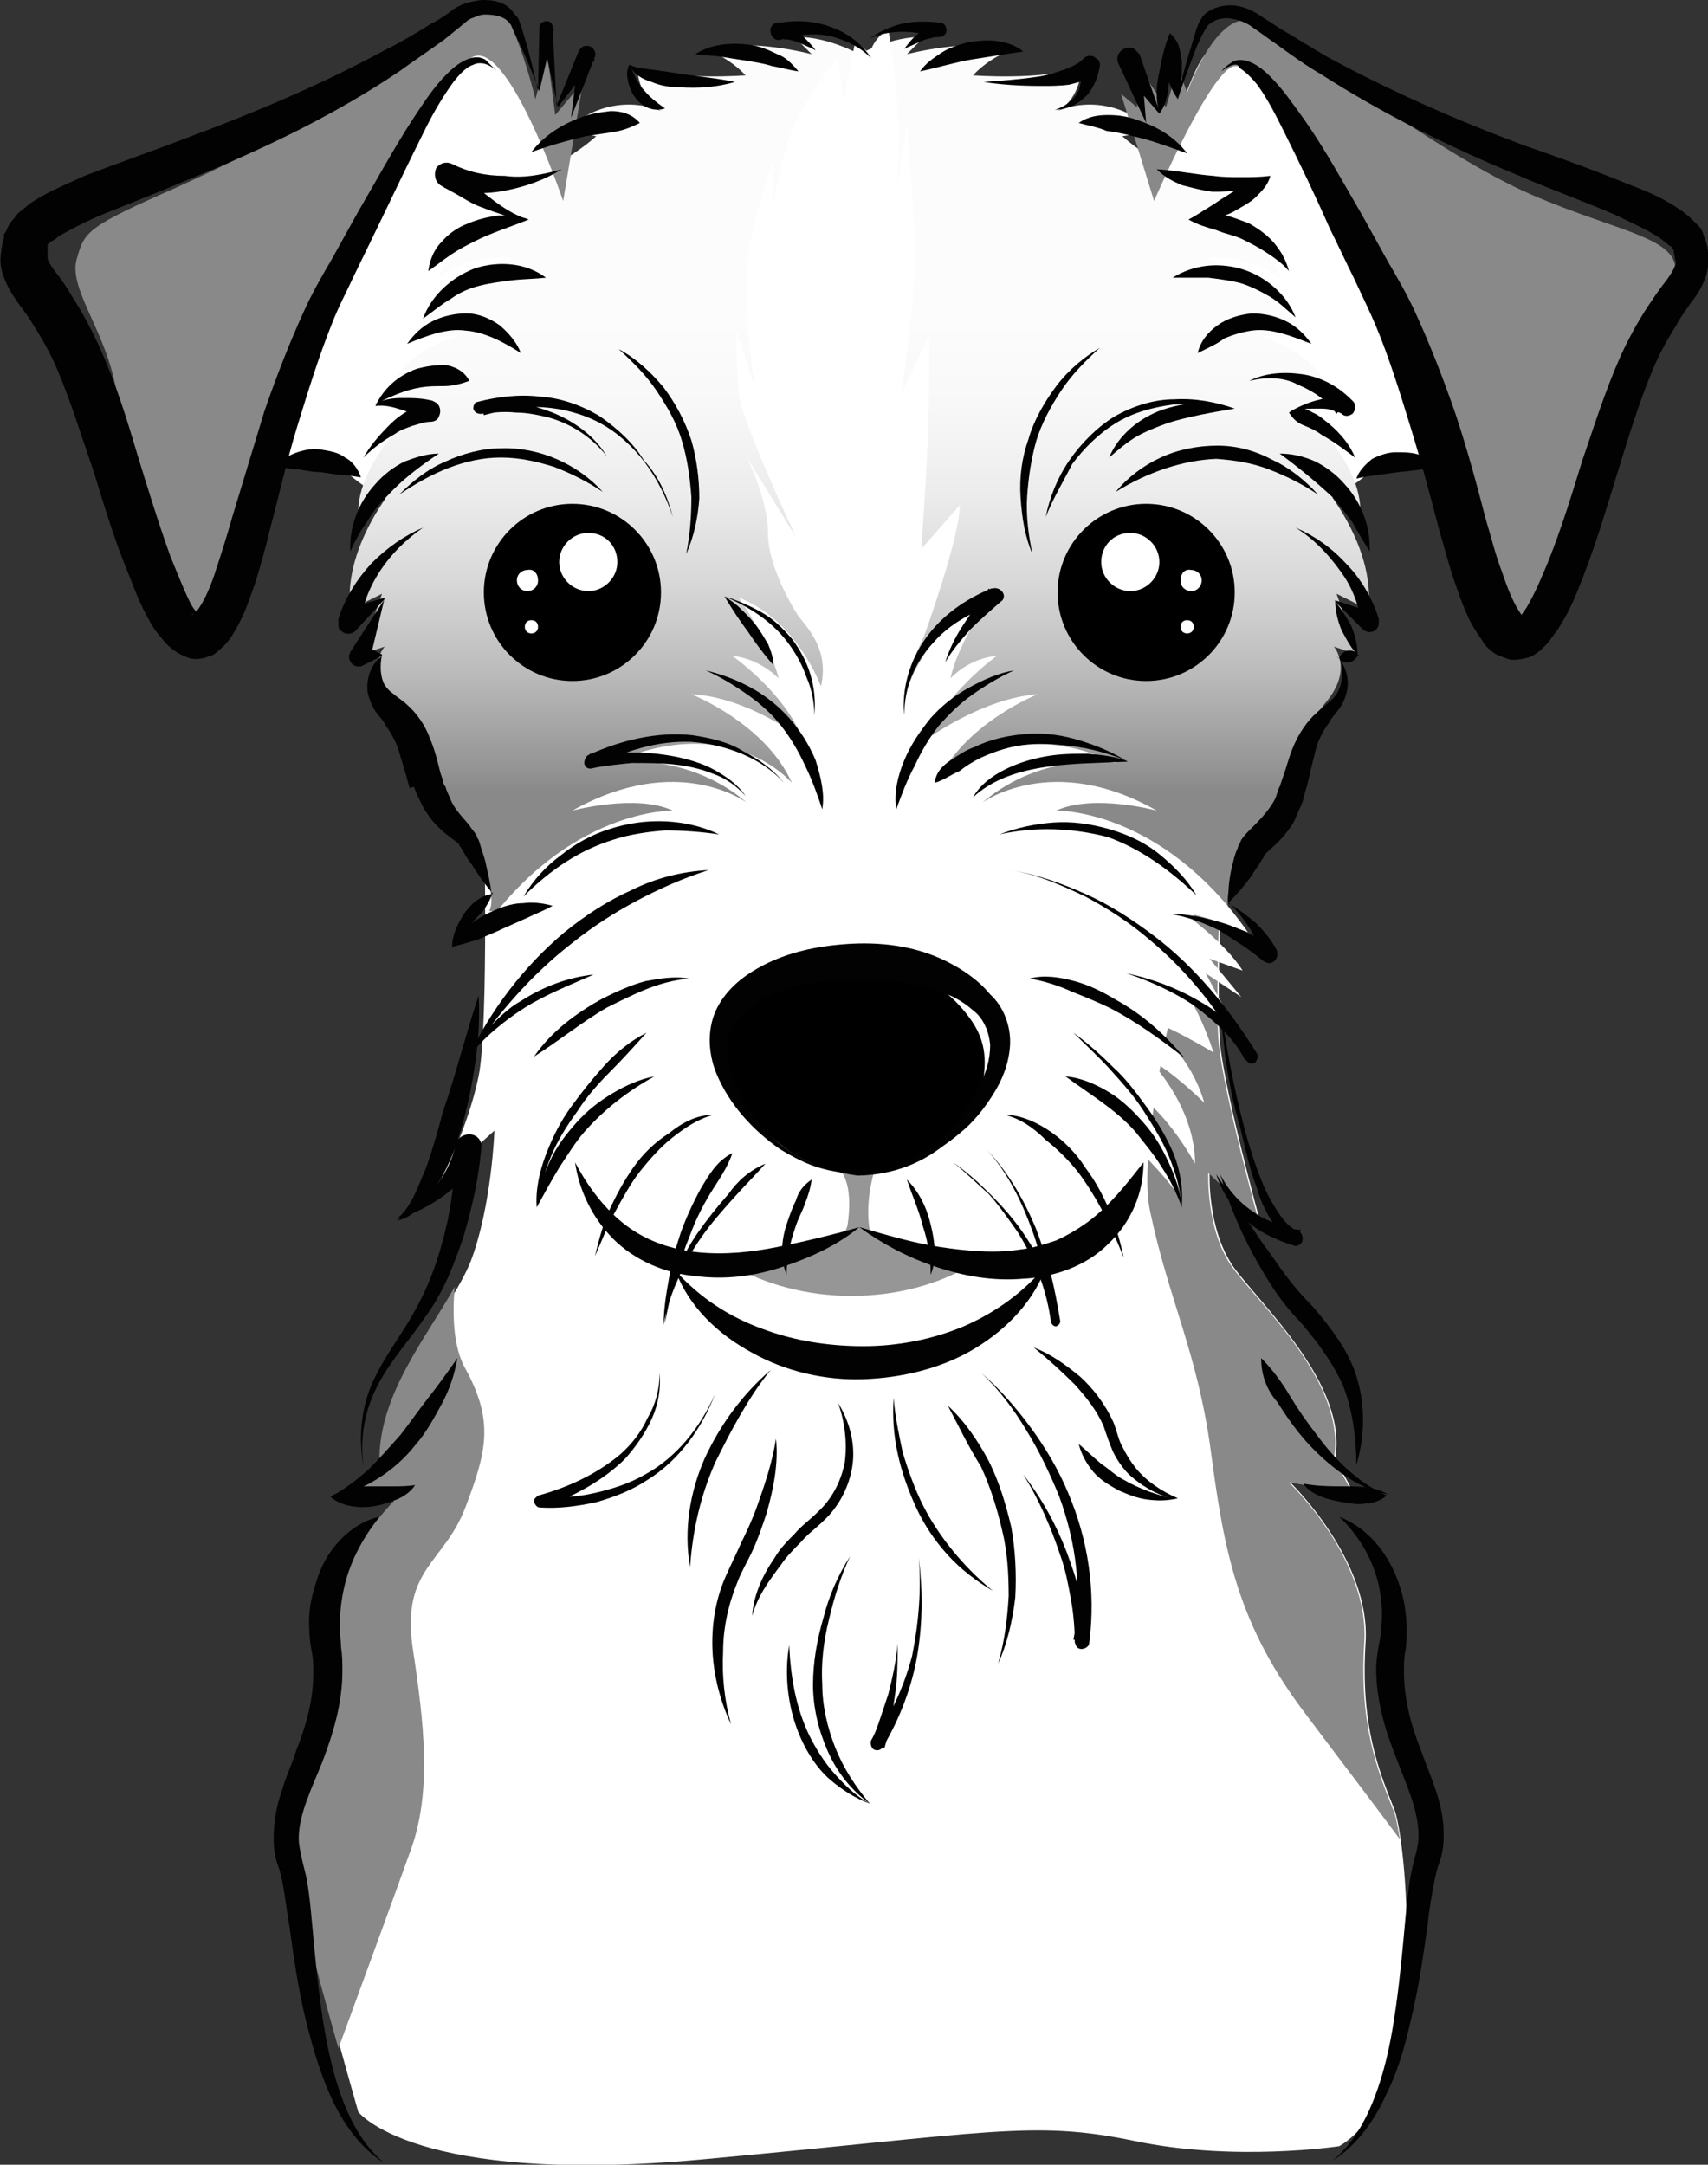 <?xml version="1.0" encoding="utf-8"?>
<!-- Generator: Adobe Illustrator 24.0.2, SVG Export Plug-In . SVG Version: 6.00 Build 0)  -->
<svg version="1.1" id="Layer_1" xmlns="http://www.w3.org/2000/svg" xmlns:xlink="http://www.w3.org/1999/xlink" x="0px" y="0px"
	 viewBox="0 0 129.2 163.7" style="enable-background:new 0 0 129.2 163.7;" xml:space="preserve">
<rect x="0" y="0" width="129.2" height="163.7" fill="#333333" stroke="none"/>
<style type="text/css">
	.st0{fill:url(#SVGID_1_);}
	.st1{fill:#898989;}
	.st2{fill:#FFFFFF;}
	.st3{fill:url(#SVGID_2_);}
	.st4{fill:url(#SVGID_3_);}
	.st5{fill:#969696;}
	.st6{fill:#020202;}
</style>
<g>
	<g>
		
			<radialGradient id="SVGID_1_" cx="64.538" cy="526.87" r="32.874" gradientTransform="matrix(1 0 0 1 0 -417.876)" gradientUnits="userSpaceOnUse">
			<stop  offset="0" style="stop-color:#FFFFFF"/>
			<stop  offset="1" style="stop-color:#FFFFFF"/>
		</radialGradient>
		<path class="st0" d="M101.3,162.3c0,0-7.9,1.2-15.5-0.4c-7.7-1.6-10.9-0.6-32.7,1.4s-26-3.6-26-3.6s-3-10.5-3.6-13.5
			s-2.2-8.9-0.6-11.7s2.4-6.9,2.2-11.3c-0.2-4.4,5-9.7,5-9.7l-3.8-0.4l2.6-2.4c-0.2-6.1,5-11.1,6.7-15.3c1.6-4.2,1.8-9.9,1.8-9.9
			l-4,3.6c0,0,2-3.8,2.8-7.7c0.8-3.8,0.4-20.8,0.4-20.8h56.1c0,0-0.8,14.5-0.4,18.4c0.4,3.8,3,13.3,3,13.3l-3.8-3.6
			c0,0-0.2,4.2,1.8,7.1c2,2.8,8.7,8.9,7.7,14.5l1.4,2.6l-4.8-0.8c0,0,6.1,5.9,5.7,12.1c-0.4,6.3,1,9.7,2.2,12.7
			C106.5,139.8,108.1,158.4,101.3,162.3z"/>
		<g>
			<path class="st1" d="M87,91.6c1.4,6.7,3.6,10.7,4.6,18.2s2,13.1,7.3,20c2.1,2.8,4.7,6.2,7,9.3c-0.2-1-0.3-1.8-0.5-2.2
				c-1.2-3-2.6-6.5-2.2-12.7c0.4-6.3-5.7-12.1-5.7-12.1l4.8,0.8l-1.4-2.6c1-5.7-5.7-11.7-7.7-14.5s-1.8-7.1-1.8-7.1l3.8,3.6
				c0,0-2.6-9.5-3-13.3s0.4-18.4,0.4-18.4S85.5,84.9,87,91.6z"/>
			<path class="st1" d="M31.2,124.5c-0.8-5.9,2.4-6.3,4-10.5s2.2-6.5,0-10.5c-0.9-1.6-1-4-0.8-6.2c-2.1,3.8-5.8,8.2-5.7,13.3
				l-2.6,2.4l3.8,0.4c0,0-5.2,5.2-5,9.7c0.2,4.4-0.6,8.5-2.2,11.3s0,8.7,0.6,11.7c0.3,1.7,1.4,5.6,2.3,8.8c1.8-4.9,4.4-12,5.4-14.8
				C32.7,135.6,32.1,130.4,31.2,124.5z"/>
		</g>
	</g>
	<g>
		<path class="st2" d="M50.5,95c0,0,4.3,7.3,14.5,7.3s14.1-6.6,14.1-6.6s-9.3,0-14.1-3C65,92.8,58.3,96.2,50.5,95z"/>
		
			<radialGradient id="SVGID_2_" cx="65.765" cy="512.456" r="27.347" gradientTransform="matrix(1 0 0 1 0 -417.876)" gradientUnits="userSpaceOnUse">
			<stop  offset="0" style="stop-color:#FFFFFF"/>
			<stop  offset="1" style="stop-color:#FFFFFF"/>
		</radialGradient>
		<path class="st3" d="M87,79.1c0.1-1.3-1.2-4.6-1.2-4.6H65H44.2c0,0-1.3,3.3-1.2,4.6c0,0-1.2,13.4,6.4,15.6S65,92.8,65,92.8
			s8,4.1,15.6,1.9C88.3,92.5,87,79.1,87,79.1z"/>
		<g>
			<path class="st2" d="M42.5,15.1c0,0-2.4-9-3.9-10.9S33.7,1.3,32.9,3c-0.6,1.7-10.2,19-10.5,20.9c-0.3,2-4,11-3,10.8
				s5.7,0,7.4,1.5c1.7,1.4,4.7,2.6,4.7,2.6L42.5,15.1z"/>
			<path class="st2" d="M35.2,20c0,0-1.9-12.3-2.7-13.4s-4.1,3.7-4.7,5.2c-0.5,1.6-4.6,10-5.5,12.1c-0.8,2.1-4.4,8.9-2.3,8.4
				c2.2-0.5,1.2-7.2,9.6,1.3C31,34.9,35.2,20,35.2,20z"/>
		</g>
		<g>
			<path class="st2" d="M87.2,15.1c0,0,2.4-9,3.9-10.9S96,1.3,96.8,3c0.7,1.7,10.3,18.9,10.6,20.9s4,11,3,10.8s-5.7,0-7.4,1.5
				c-1.7,1.4-4.7,2.6-4.7,2.6L87.2,15.1z"/>
			<path class="st2" d="M94.5,20c0,0,1.9-12.3,2.7-13.4s4.1,3.7,4.7,5.2c0.5,1.6,4.6,10,5.5,12.1c0.8,2.1,4.4,8.9,2.3,8.4
				c-2.2-0.5-1.2-7.2-9.6,1.3C98.7,34.9,94.5,20,94.5,20z"/>
		</g>
		
			<linearGradient id="SVGID_3_" gradientUnits="userSpaceOnUse" x1="65" y1="477.767" x2="65" y2="442.058" gradientTransform="matrix(1 0 0 1 0 -417.876)">
			<stop  offset="0" style="stop-color:#898989"/>
			<stop  offset="5.502880e-02" style="stop-color:#959595"/>
			<stop  offset="0.247" style="stop-color:#BABABA"/>
			<stop  offset="0.44" style="stop-color:#D7D7D7"/>
			<stop  offset="0.63" style="stop-color:#ECECEC"/>
			<stop  offset="0.818" style="stop-color:#F8F8F8"/>
			<stop  offset="1" style="stop-color:#FCFCFC"/>
		</linearGradient>
		<path class="st4" d="M99.6,36.1l3.3,2.4c-0.1-4-4.8-7.9-4.8-7.9l2.7-0.7c-1.3-3.4-5.5-4.5-5.5-4.5l3.1,0.1c-0.9-3.4-7.3-6-7.3-6
			c3.4-0.3,5.8,1.5,5.8,1.5c-1.8-4-6.6-4.3-6.6-4.3c2.7-0.6,4.5-3.1,4.5-3.1c-5.1,1.2-9.9-3.3-9.9-3.3l2.4-0.4
			C83.6,6.6,80,8.4,80,8.4c1.8-1,1.8-3.3,1.8-3.3c-3.1,1-8.2,0.6-8.2,0.6c1.2-1.3,2.8-1.9,2.8-1.9c-2.8-1-7.8,0.3-7.8,0.3l1.3-1.3
			C67.5,2.7,65,4.1,65,4.1s-2.5-1.4-4.9-1.3l1.3,1.3c0,0-4.9-1.3-7.8-0.3c0,0,1.6,0.6,2.8,1.9c0,0-5.1,0.4-8.2-0.6
			c0,0,0,2.2,1.8,3.3c0,0-3.6-1.8-7.3,1.5l2.4,0.4c0,0-4.8,4.5-9.9,3.3c0,0,1.8,2.5,4.5,3.1c0,0-4.8,0.3-6.6,4.3
			c0,0,2.4-1.8,5.8-1.5c0,0-6.4,2.5-7.3,6l3.1-0.1c0,0-4.2,1-5.5,4.5l2.7,0.7c0,0-4.6,3.9-4.8,7.9l3.3-2.4c0,0-4.5,4.9-3.9,10
			l2.4-1.2l-1.6,4.6l1.8-0.6c0,0-1.5,1.6,0.6,4.2c2.1,2.5,2.4,7,4.2,8.8s3.9,5.5,3.1,7h28h28c-0.7-1.5,1.3-5.2,3.1-7
			s2.1-6.3,4.2-8.8s0.6-4.2,0.6-4.2l1.8,0.6l-1.6-4.6l2.4,1.2C104.1,41,99.6,36.1,99.6,36.1z"/>
		<path class="st2" d="M67.2,2.2c0,0,0.4,2.6,0.6,4.4c0.4,5.5,0,7.8,0,7.8l0.8-4.9c0,0,0.6,6.4,0.6,9.9s-1,10.3-1,10.3l2.1-4.3
			c0,0,0,6.4-0.2,9.7c-0.2,3.3-0.4,6.4-0.4,6.4l2.9-3.3c0,2.5-2.7,9.9-2.7,9.9s-1.2,2.4-1.2,3.8c0,0,1.8-5.1,6.2-6.7
			c0,0-2.4,3.3-3,6.1c0,0,1.3-1.5,3.5-1.7c0,0-3.9,2.8-5.3,6.3c0,0,4.2-3.1,8.4-3.4c0,0-5.6,2.2-7.6,6.7c0,0,4.6-5.5,13.6-1.5
			c0,0-5.5-1-10.2,3c0,0,5.3-3.9,13.2,0.6c0,0-4.8-1.3-7.6,0c0,0,7.9-0.2,14.5,9.2c0,0-3.1-1.2-4.9-1.5c0,0,3.1,2.2,4.5,4.4
			l-2.5-0.9l2.4,2.9l-2.7-1.8l2.9,5.4c0,0-2-2.6-4-3.3c0,0,0.8,1.2,1.7,3.9c0,0-3.4-2.1-5.8-2.8c0,0,3.8,2.1,5.1,6.6
			c0,0-2.4-2.4-4.2-3.3c0,0,3.5,3.5,3.5,7.9c0,0-2.1-3.9-4.6-5.4c0,0,2.9,3.7,3.5,8c0,0-4.4-6.5-10.3-7.7c0,0,3.8,2.9,6,7.1
			c0,0-3.9-4.3-7.5-4.8c0,0,5.2,1.8,7.9,9.1c0,0-2.5-7-10.9-8.5c0,0,3.9,2,5.8,6c0,0-4-4.5-7.1-5.2c0,0,4.3,2.5,6.3,9.5
			c0,0-4.5-7-10.2-8.2c0,0,2.6,2.6,2.9,4.7c0,0-2-3.3-3.8-3.9c0,0,1.3,3.4-0.3,6.2c0,0,0.4-4.4-2.7-7.4c-3.1,3-2.7,7.4-2.7,7.4
			c-1.7-2.8-0.3-6.2-0.3-6.2c-1.8,0.7-3.8,3.9-3.8,3.9c0.3-2.1,2.9-4.7,2.9-4.7c-5.7,1.2-10.2,8.2-10.2,8.2c2-7.1,6.3-9.5,6.3-9.5
			c-3,0.7-7.1,5.2-7.1,5.2c1.9-3.9,5.8-6,5.8-6c-8.4,1.6-10.9,8.5-10.9,8.5c2.7-7.3,7.9-9.1,7.9-9.1c-3.6,0.6-7.5,4.8-7.5,4.8
			c2.1-4.2,6-7.1,6-7.1c-6,1.2-10.3,7.7-10.3,7.7c0.6-4.3,3.5-8,3.5-8c-2.5,1.5-4.6,5.4-4.6,5.4c0-4.4,3.5-7.9,3.5-7.9
			c-1.8,0.9-4.2,3.3-4.2,3.3c1.2-4.5,5.1-6.6,5.1-6.6c-2.5,0.7-5.8,2.8-5.8,2.8c0.9-2.7,1.7-3.9,1.7-3.9c-2,0.7-4,3.3-4,3.3l2.9-5.4
			l-2.7,1.8l2.4-2.9l-2.5,0.9c1.3-2.1,4.5-4.4,4.5-4.4c-1.8,0.2-4.9,1.5-4.9,1.5c6.6-9.4,14.5-9.2,14.5-9.2c-2.8-1.3-7.6,0-7.6,0
			c8-4.5,13.2-0.6,13.2-0.6c-4.7-4-10.2-3-10.2-3c9-4,13.6,1.5,13.6,1.5c-2-4.5-7.6-6.7-7.6-6.7c4.3,0.2,8.4,3.4,8.4,3.4
			c-1.3-3.5-5.3-6.3-5.3-6.3c2.1,0.2,3.5,1.7,3.5,1.7c-0.7-2.8-3-6.1-3-6.1c4.4,1.7,6.2,6.7,6.2,6.7c0.6-2.6-0.8-4.2-1.7-5.3
			c0,0-2.3-3.5-2.3-6.2s-1.6-5.8-1.6-5.8l3.7,6c0,0-4.1-8.8-4.3-10.7c-0.2-1.8-0.2-4.9-0.2-4.9l1.4,4.3c0,0-1.2-7.6-0.2-11.7
			s1.6-5.5,1.6-5.5v3.5c0,0,0.6-4.3,1.8-6.6s3.1-4.7,3.1-4.7l0.4,3.5l0.9-4.7l1.5,1.3C65.4,4.2,66.2,2.8,67.2,2.2z"/>
		<path class="st1" d="M40.5,7.5l0.9-3.4L42,8.7l2.1-2.5l-1.5,9c0,0-4.3-12.7-7-10.8s-10,15.7-11.2,18.3c-1.2,2.5-6.3,20.7-7.9,22.9
			c-1.6,2.2-2.5,2.7-3.9-1.9s-3.1-11.2-4-15.1s-3.4-6.9-2.8-9s0.7-2.4,7.5-5.4C20,11.2,29,6.3,31.9,4c2.8-2.2,5.4-4.6,6.7-2.2
			C39.7,4.1,40.5,7.5,40.5,7.5z"/>
		<path class="st1" d="M100.8,13.9c2.5,6.2,11.8,30.5,13.5,33.7c1.6,3.1,4.3-6,6.6-11.2s4.6-12.1,5.7-15.3c1-3.1-3.9-3.4-10.8-6.4
			S98.4,3.6,95.3,1.8S89.8,7,89.8,7l-0.7-1.9l-0.9,3l-1.9-2.8L86,8.1l-1.2-1l2.5,8.1c0,0,4.3-10,6.1-10.2
			C95.1,4.8,99,9.4,100.8,13.9z"/>
		<g>
			<path class="st5" d="M65.8,93.1c-0.4-2.2,0.3-4.4,0.3-4.4h-2.4c0.9,1.3,0.4,4,0.4,4c-0.6,2.4-8.7,3-8.7,3c2.4,1.4,5.6,2.3,9,2.3
				c3.5,0,6.6-0.9,9-2.3C67.4,94.8,65.8,93.1,65.8,93.1z"/>
			<g>
				<path d="M64.9,88.9c0,0-3.1-0.3-5.4-2c-2.7-2-4.3-4.1-4.7-5.9c-0.6-2.5,0.4-5.9,3.4-7c4.2-1.5,7.7-0.9,9.7-0.6
					c2.6,0.4,4.5,2.2,5.6,3.8c1.1,1.6,1.2,3.2,0.7,5.3C73.8,84.7,70.6,88.8,64.9,88.9z"/>
				<path d="M70.6,77.6c-0.1,0.4-1.1,0.5-2.3,0.2c-1.2-0.3-2-0.8-1.9-1.2c0.1-0.4,1.1-0.5,2.3-0.2C69.8,76.7,70.7,77.2,70.6,77.6z"
					/>
			</g>
		</g>
	</g>
	<g>
		<path class="st6" d="M36.2,75.3c0.1,1.6,0,3.1-0.2,4.7c-0.2,1.5-0.5,3.1-0.9,4.6s-0.9,3-1.7,4.4c-0.4,0.7-0.8,1.4-1.4,2
			c-0.5,0.6-1.2,1.2-2,1.3l0,0l0,0c1.2-0.6,2.2-1.5,2.9-2.5c0.8-1,1.3-2.1,1.6-3.3c0.1-0.5,0.7-0.8,1.2-0.7c0.5,0.1,0.8,0.6,0.7,1
			v0.1c-0.2,2.3-0.7,4.4-1.3,6.5c-0.7,2.1-1.5,4.2-2.8,6c-1.2,1.8-2.7,3.4-3.7,5.3s-1.4,4-1.1,6.2l0,0l0,0c-0.4-2.1-0.2-4.4,0.7-6.4
			s2.3-3.7,3.3-5.6c1-1.8,1.7-3.8,2.2-5.9c0.5-2,0.7-4.2,0.8-6.2l1.9,0.4c-0.7,1.3-1.7,2.4-2.8,3.2c-1.1,0.8-2.3,1.4-3.6,1.8l0,0
			l0,0l0,0c1.2-1,1.6-2.5,2.2-3.8c0.5-1.4,0.9-2.8,1.3-4.3C34.5,81.2,35.2,78.3,36.2,75.3L36.2,75.3L36.2,75.3z"/>
		<path class="st6" d="M34.6,102.7c-0.2,1.2-0.6,2.4-1.2,3.5s-1.2,2.2-2,3.1c-0.8,1-1.7,1.8-2.8,2.5c-1.1,0.7-2.3,1.2-3.5,1.3l0,0
			l0,0c0.6-0.3,1.1-0.5,1.6-0.6s1-0.1,1.6-0.1h1.5c0.5,0,1,0,1.6-0.1l0,0l0,0c-0.3,0.5-0.9,0.9-1.4,1.1s-1.1,0.4-1.7,0.5
			s-1.1,0.1-1.7,0s-1.1-0.3-1.6-0.7l0,0l0,0l0,0c1.1-0.6,2-1.3,2.9-2.1c0.8-0.8,1.6-1.7,2.4-2.6c0.7-0.9,1.4-1.9,2.1-2.8
			C33.2,104.7,33.9,103.7,34.6,102.7L34.6,102.7L34.6,102.7z"/>
		<path class="st6" d="M28.7,114.7c-1.4,1.8-2.3,3.6-2.7,5.5c-0.2,0.9-0.3,1.9-0.3,2.9c0,0.5,0.1,1,0.1,1.5c0.1,0.6,0.1,1.2,0.1,1.8
			c0,2.4-0.7,4.7-1.5,6.8c-0.8,2-1.8,4-1.8,5.8c0,0.5,0.1,0.9,0.2,1.4s0.3,1.2,0.4,1.7c0.2,1.1,0.3,2.2,0.4,3.3
			c0.2,2.2,0.4,4.3,0.7,6.5c0.3,2.1,0.7,4.2,1.4,6.3c0.7,2,1.7,4,3.4,5.4l0,0l0,0c-1.9-1.2-3.2-3.1-4.1-5.1s-1.5-4.2-2-6.3
			c-0.5-2.2-0.8-4.3-1.1-6.5c-0.2-1.1-0.3-2.1-0.5-3.2c-0.1-0.5-0.2-1-0.4-1.5c-0.2-0.6-0.3-1.2-0.3-1.9c0-1.3,0.2-2.5,0.6-3.6
			c0.3-1.1,0.8-2.1,1.1-3.1c0.8-2,1.3-3.9,1.3-5.9c0-0.5,0-1-0.1-1.5s-0.2-1.2-0.2-1.7c-0.1-1.2,0.1-2.4,0.5-3.6
			C24.6,117.2,26.5,115.2,28.7,114.7L28.7,114.7L28.7,114.7z"/>
		<path class="st6" d="M92.3,75.8c0.4,3.2,1,6.3,1.8,9.4c0.4,1.5,0.9,3.1,1.5,4.5c0.3,0.7,0.7,1.4,1.1,2s0.9,1.2,1.5,1.4
			c0.3,0.1,0.4,0.5,0.3,0.8c-0.1,0.2-0.4,0.4-0.6,0.3l0,0l0,0c-0.7-0.2-1.4-0.5-2-0.8s-1.2-0.7-1.7-1.2c-1-0.9-1.8-2.1-2.2-3.4l0,0
			l0,0l0,0l3.5,5.2c0.6,0.8,1.2,1.7,1.8,2.5s1.2,1.5,2,2.3c0.7,0.8,1.4,1.7,2,2.6s1.1,1.9,1.4,3c0.6,2.1,0.5,4.4-0.1,6.4l0,0l0,0
			c0-2.1-0.3-4.2-1-6c-0.8-1.8-2-3.4-3.3-4.9c-0.7-0.7-1.4-1.6-2-2.5s-1.1-1.8-1.6-2.7c-1-1.9-1.8-3.8-2.4-5.9l0,0l0,0
			c0.6,1.2,1.5,2.2,2.6,2.9c0.5,0.4,1.1,0.6,1.7,0.9c0.6,0.2,1.2,0.4,1.8,0.4l0,0L98,94.1c-0.9-0.5-1.4-1.2-1.9-1.9
			c-0.4-0.7-0.8-1.5-1-2.3c-0.6-1.5-0.9-3.1-1.3-4.7C92.9,82.2,92.5,79,92.3,75.8C92.2,75.8,92.2,75.8,92.3,75.8
			C92.2,75.8,92.3,75.8,92.3,75.8z"/>
		<path class="st6" d="M95.4,102.7c0.9,0.9,1.6,1.9,2.2,2.9s1.3,2,2,2.9c1.4,1.9,3.1,3.6,5.3,4.6l0,0l0,0l0,0
			c-0.5,0.4-1.1,0.6-1.6,0.6c-0.6,0.1-1.1,0-1.7-0.1s-1.1-0.2-1.6-0.4s-1.1-0.5-1.4-1l0,0l0,0c1.1,0.2,2.1,0.2,3.2,0.2
			c1,0,2.1,0,3.2,0.6l0,0l0,0c-1.2-0.2-2.4-0.8-3.4-1.5s-2-1.6-2.8-2.5s-1.5-1.9-2.2-3C95.9,105.2,95.4,104.1,95.4,102.7L95.4,102.7
			L95.4,102.7z"/>
		<path class="st6" d="M101.3,114.7c2.1,0.8,3.7,2.7,4.5,5c0.4,1.1,0.6,2.3,0.6,3.5c0,0.6,0,1.2-0.1,1.7s-0.1,1-0.1,1.5
			c0,2,0.5,4,1.3,6c0.7,2,1.8,4.1,1.7,6.6c0,0.6-0.1,1.2-0.3,1.8c-0.2,0.5-0.3,1-0.4,1.5c-0.2,1-0.4,2.1-0.5,3.2
			c-0.3,2.1-0.6,4.3-1.1,6.5s-1,4.3-2,6.3c-0.9,2-2.2,3.9-4.1,5.1l0,0l0,0c1.7-1.4,2.7-3.4,3.4-5.4s1.1-4.1,1.4-6.3
			c0.3-2.1,0.5-4.3,0.7-6.5c0.1-1.1,0.2-2.2,0.4-3.3c0.1-0.5,0.2-1.1,0.4-1.7c0.1-0.4,0.2-0.9,0.2-1.4c0-1.9-0.9-3.8-1.7-5.9
			c-0.8-2-1.5-4.3-1.5-6.7c0-0.6,0.1-1.2,0.2-1.8c0.1-0.5,0.2-1,0.2-1.5c0.1-1,0-2-0.2-3C103.9,118.1,102.9,116.2,101.3,114.7
			L101.3,114.7L101.3,114.7z"/>
		<g>
			<path class="st6" d="M49.9,103.8c0.1,1.2-0.1,2.4-0.6,3.5s-1.2,2.1-2,3c-1.7,1.7-4,2.9-6.2,3.7l-0.1-0.9l0,0
				c1.3,0.2,2.7,0.1,4-0.2s2.6-0.7,3.8-1.4c2.4-1.3,4.2-3.6,5.3-6.1l0,0l0,0c-1,2.6-2.7,5-5.1,6.5c-1.2,0.8-2.5,1.3-3.9,1.7
				c-1.4,0.3-2.8,0.5-4.3,0.4l0,0l0,0c-0.2,0-0.4-0.3-0.4-0.5s0.2-0.3,0.3-0.4c2.2-0.6,4.4-1.6,6.2-3.1c0.9-0.8,1.6-1.7,2.1-2.8
				C49.6,106.2,49.9,105,49.9,103.8L49.9,103.8L49.9,103.8z"/>
			<path class="st6" d="M58.3,103.6c-0.9,1.1-1.6,2.2-2.3,3.4c-0.7,1.2-1.3,2.4-1.9,3.6c-1.1,2.5-1.7,5.1-1.9,7.9l0,0l0,0
				c-0.5-2.8,0-5.7,1.1-8.2C54.5,107.7,56.2,105.4,58.3,103.6L58.3,103.6L58.3,103.6z"/>
			<path class="st6" d="M58.7,108.8c0.2,1.9-0.2,3.8-0.7,5.6c-0.3,0.9-0.6,1.8-1,2.7s-0.9,1.7-1.2,2.5c-0.7,1.7-1.1,3.5-1.1,5.3
				c-0.1,1.8,0.1,3.7,0.6,5.5l0,0l0,0c-0.8-1.7-1.3-3.6-1.4-5.5s0.2-3.9,1-5.7c0.4-0.9,0.8-1.7,1.2-2.6c0.4-0.8,0.8-1.7,1.1-2.5
				C57.8,112.4,58.4,110.7,58.7,108.8L58.7,108.8L58.7,108.8z"/>
			<path class="st6" d="M63.4,106.1c0.8,1.3,1.3,2.9,1.1,4.6c-0.2,1.6-1,3.2-2.2,4.3c-0.6,0.6-1.2,1-1.7,1.6
				c-0.5,0.5-1.1,1.1-1.5,1.7c-0.9,1.2-1.8,2.4-2.2,3.9l0,0l0,0c0.1-1.6,0.8-3.1,1.7-4.4c0.4-0.7,1-1.3,1.5-1.8
				c0.5-0.6,1.2-1.1,1.7-1.6c1.1-1,1.8-2.3,2.1-3.8C64.1,109.1,63.9,107.5,63.4,106.1L63.4,106.1L63.4,106.1z"/>
			<path class="st6" d="M67.6,105.7c0.1,1.4,0.4,2.8,0.7,4.2c0.4,1.3,0.9,2.7,1.5,3.9s1.4,2.4,2.3,3.5s1.9,2.1,3,3l0,0l0,0
				c-1.2-0.7-2.4-1.6-3.4-2.7s-1.8-2.3-2.4-3.6s-1.1-2.7-1.4-4.1C67.6,108.5,67.5,107.1,67.6,105.7L67.6,105.7L67.6,105.7z"/>
			<path class="st6" d="M71.7,106.3c1.3,1.2,2.3,2.7,3.1,4.2c0.8,1.6,1.3,3.3,1.7,5c0.3,1.7,0.4,3.5,0.3,5.3c-0.2,1.7-0.6,3.5-1.3,5
				l0,0l0,0c0.5-1.7,0.7-3.4,0.8-5.1c0-1.7-0.1-3.4-0.5-5c-0.4-1.7-0.9-3.3-1.6-4.8C73.2,109.3,72.5,107.8,71.7,106.3L71.7,106.3
				L71.7,106.3z"/>
			<path class="st6" d="M74.2,103.8c1.4,1.2,2.7,2.7,3.8,4.2c1.1,1.5,2.1,3.2,2.8,4.9c1.5,3.5,2.1,7.4,1.6,11.3
				c0,0.3-0.3,0.5-0.6,0.5c-0.3,0-0.4-0.2-0.5-0.5l0,0l0,0c0-1.1-0.1-2.2-0.3-3.3c-0.2-1.1-0.4-2.2-0.8-3.3
				c-0.7-2.1-1.6-4.2-2.8-6.1l0,0l0,0c1.4,1.8,2.5,3.8,3.3,5.9c0.4,1.1,0.8,2.2,1,3.3c0.3,1.1,0.5,2.2,0.6,3.4l0,0l-1.1-0.1
				c0.7-3.6,0.2-7.4-1.1-10.9c-0.7-1.7-1.5-3.4-2.5-5C76.7,106.6,75.6,105.1,74.2,103.8L74.2,103.8L74.2,103.8z"/>
			<path class="st6" d="M69.5,117.8c0.3,2.4,0.3,4.9-0.1,7.3s-1.3,4.8-2.6,7l0,0c-0.2,0.3-0.5,0.3-0.7,0.2s-0.3-0.5-0.2-0.7
				c0.3-0.5,0.5-1.1,0.7-1.7c0.2-0.6,0.4-1.2,0.6-1.8c0.3-1.2,0.6-2.5,0.7-3.8l0,0l0,0c0,1.3,0,2.6-0.2,3.9c-0.1,0.7-0.2,1.3-0.3,2
				c-0.1,0.7-0.3,1.3-0.5,2l-0.9-0.5c1.4-2,2.4-4.2,3-6.5C69.5,122.7,69.7,120.2,69.5,117.8L69.5,117.8L69.5,117.8z"/>
			<path class="st6" d="M78.2,101.9c1.3,0.5,2.4,1.3,3.5,2.2c1,0.9,1.9,2.1,2.5,3.4c0.3,0.7,0.4,1.4,0.7,1.9c0.3,0.6,0.6,1.1,1,1.6
				c0.8,1,2,1.8,3.2,2.3l0,0l0,0l0,0c-0.8,0.2-1.5,0.2-2.3,0.1s-1.5-0.4-2.2-0.7c-0.7-0.4-1.4-0.8-1.9-1.4s-0.9-1.3-1.1-2.1l0,0l0,0
				c0.6,0.5,1.1,1,1.7,1.5c0.6,0.4,1.1,0.9,1.7,1.2c1.2,0.7,2.6,1.2,4.1,1.5l0,0l0,0c-1.3-0.2-2.6-0.9-3.7-1.9
				c-0.5-0.5-0.9-1.1-1.2-1.7c-0.3-0.7-0.5-1.3-0.7-1.9c-0.5-1.2-1.3-2.2-2.2-3.2C80.3,103.7,79.3,102.8,78.2,101.9L78.2,101.9
				L78.2,101.9z"/>
			<path class="st6" d="M64.3,117.7c-0.7,1.5-1.2,3.1-1.6,4.8c-0.4,1.6-0.6,3.3-0.5,4.9c0,1.6,0.4,3.3,1,4.8s1.5,2.9,2.6,4.2l0,0
				l0,0l0,0c-1.1-0.4-2.2-1.1-3.1-1.9s-1.6-1.9-2.1-3c-1-2.2-1.3-4.8-0.9-7.1l0,0l0,0c0.1,2.4,0.5,4.7,1.5,6.8c0.5,1,1.1,2,1.9,2.9
				s1.6,1.7,2.7,2.3l0,0l0,0c-1.4-1-2.5-2.4-3.2-4s-1.1-3.3-1.1-5s0.3-3.4,0.8-5.1C62.7,120.7,63.4,119.1,64.3,117.7L64.3,117.7
				L64.3,117.7z"/>
		</g>
	</g>
	<g>
		<g>
			<g>
				<path d="M50,44.8c0,3.7-3,6.7-6.7,6.7s-6.7-3-6.7-6.7s3-6.7,6.7-6.7S50,41.1,50,44.8z"/>
				<path class="st2" d="M46.7,42.5c0,1.2-1,2.2-2.2,2.2s-2.2-1-2.2-2.2s1-2.2,2.2-2.2C45.8,40.3,46.7,41.3,46.7,42.5z"/>
				<path class="st2" d="M40.7,43.9c0,0.5-0.4,0.8-0.8,0.8c-0.5,0-0.8-0.4-0.8-0.8c0-0.5,0.4-0.8,0.8-0.8
					C40.4,43,40.7,43.4,40.7,43.9z"/>
				<path class="st2" d="M40.7,47.4c0,0.3-0.2,0.5-0.5,0.5s-0.5-0.2-0.5-0.5s0.2-0.5,0.5-0.5S40.7,47.1,40.7,47.4z"/>
			</g>
			<g>
				<path d="M80,44.8c0,3.7,3,6.7,6.7,6.7s6.7-3,6.7-6.7s-3-6.7-6.7-6.7S80,41.1,80,44.8z"/>
				<path class="st2" d="M83.3,42.5c0,1.2,1,2.2,2.2,2.2s2.2-1,2.2-2.2s-1-2.2-2.2-2.2C84.2,40.3,83.3,41.3,83.3,42.5z"/>
				<path class="st2" d="M89.3,43.9c0,0.5,0.4,0.8,0.8,0.8c0.5,0,0.8-0.4,0.8-0.8c0-0.5-0.4-0.8-0.8-0.8
					C89.6,43,89.3,43.4,89.3,43.9z"/>
				<path class="st2" d="M89.3,47.4c0,0.3,0.2,0.5,0.5,0.5s0.5-0.2,0.5-0.5s-0.2-0.5-0.5-0.5S89.3,47.1,89.3,47.4z"/>
			</g>
		</g>
		<g>
			<path class="st6" d="M43.5,87.9c1,1.9,2.3,3.6,3.9,4.8s3.5,1.8,5.4,2c2,0.2,4,0,6-0.4s4.1-0.9,6.2-1.5l0,0l0,0
				c-1.7,1.4-3.7,2.3-5.8,3s-4.3,1-6.6,0.7c-2.3-0.2-4.6-1.2-6.2-2.8S43.8,90,43.5,87.9L43.5,87.9L43.5,87.9z"/>
			<path class="st6" d="M37.6,5.4c-0.5-0.5-1.2-0.8-1.8-0.5c-0.6,0.2-1.1,0.8-1.5,1.3c-0.8,1.1-1.5,2.3-2.1,3.5
				c-1.2,2.4-2.4,4.9-3.6,7.4l-1.8,3.7c-0.6,1.3-1.2,2.4-1.7,3.7c-1,2.5-1.8,5.1-2.6,7.7s-1.4,5.3-2.1,7.9c-0.3,1.3-0.7,2.7-1.1,4
				c-0.5,1.4-0.9,2.7-1.9,4.2c-0.3,0.4-0.6,0.7-1.1,1.1c-0.3,0.2-0.1,0.1-0.4,0.2c-0.3,0.1-0.5,0.2-0.7,0.2c-0.5,0.1-0.9,0-1.3-0.2
				c-0.7-0.3-1.1-0.7-1.4-1c-0.3-0.4-0.6-0.7-0.8-1c-0.9-1.4-1.4-2.7-1.9-4c-1.1-2.6-1.9-5.3-2.7-7.9c-0.9-2.6-1.7-5.2-2.7-7.6
				c-0.5-1.2-1.1-2.3-1.8-3.4c-0.3-0.5-0.7-1.1-1.1-1.6c-0.4-0.6-0.9-1.2-1.3-2.4C0,20.1,0,19.5,0.1,19c0-0.3,0.1-0.5,0.1-0.7
				L0.3,18v-0.2v-0.1l0.1-0.1c0.2-0.4,0.3-0.7,0.5-0.9s0.3-0.4,0.5-0.6c0.4-0.3,0.7-0.6,1-0.8c1.4-0.9,2.7-1.4,4-2
				c2.6-1,5.2-1.9,7.8-2.9c5.1-1.9,10.1-4,14.9-6.6c1.2-0.6,2.4-1.3,3.5-2c0.6-0.3,1.2-0.7,1.7-1.1c0.3-0.2,0.7-0.4,1.1-0.5
				S36.2,0,36.6,0c0.8,0,1.7,0.2,2.2,0.9c0.1,0.2,0.3,0.3,0.4,0.5s0.1,0.3,0.2,0.5c0.1,0.3,0.2,0.7,0.3,1c0.4,1.3,0.7,2.7,1,4l0,0
				l0,0l0.1-4.8l0,0V2c0.1-0.3,0.3-0.4,0.6-0.4c0.2,0,0.4,0.2,0.4,0.4l0.3,6l0,0l0,0l1.7-4.2l0,0l0.1-0.1c0.2-0.3,0.6-0.3,0.9-0.1
				C45,3.8,45.1,4.1,45,4.3l-1.8,4.6l0,0l0,0L43.8,4L45,4.5l0,0l-2.8,3.6l0,0l0,0l0,0l-1.3-5.9h1l0,0l-1.1,4.7l0,0l0,0l0,0
				c-0.5-1.3-1-2.6-1.6-3.8c-0.1-0.3-0.3-0.6-0.4-0.9c-0.1-0.2-0.1-0.3-0.2-0.4c-0.1-0.1-0.2-0.2-0.3-0.3c-0.4-0.3-1-0.4-1.6-0.4
				c-0.3,0-0.6,0.1-0.8,0.2c-0.3,0.1-0.5,0.2-0.7,0.4c-0.5,0.4-1.1,0.9-1.6,1.3c-1.1,0.8-2.3,1.6-3.4,2.4c-4.6,3.1-9.7,5.6-14.8,7.7
				c-2.6,1.1-5.1,2.1-7.6,3.1c-1.2,0.5-2.4,1.1-3.4,1.7c-0.2,0.2-0.4,0.3-0.6,0.4c-0.1,0.1-0.1,0.1-0.2,0.2c0,0,0,0.1,0,0v0.1v0.1
				c0,0,0-0.2,0-0.1l0,0v0.2c0,0.1,0,0.2,0,0.3c0,0.2,0,0.3,0,0.4c0,0.2,0.3,0.7,0.7,1.2s0.8,1.1,1.2,1.8c0.8,1.2,1.5,2.6,2.1,3.9
				c1.2,2.7,2,5.3,2.8,8c0.8,2.6,1.6,5.2,2.5,7.7c0.5,1.2,1,2.5,1.5,3.5c0.1,0.2,0.3,0.5,0.4,0.6c0.1,0.2,0.3,0.2,0.2,0.2
				c0,0-0.2,0-0.3,0c0,0-0.1,0-0.2,0.1c-0.2,0.1,0.2-0.1,0,0c0.1,0,0.2-0.2,0.4-0.3c0.6-0.8,1.1-2,1.5-3.3c0.4-1.2,0.8-2.5,1.2-3.9
				c0.8-2.6,1.6-5.3,2.4-7.9c0.9-2.6,1.9-5.2,3.1-7.8c0.6-1.3,1.3-2.5,2-3.7l2-3.6c1.4-2.4,2.7-4.8,4.2-7.1c0.8-1.2,1.5-2.3,2.5-3.3
				c0.5-0.5,1.1-1,1.8-1.2c0.4-0.1,0.7-0.1,1.1,0.1C37.1,4.9,37.3,5.1,37.6,5.4L37.6,5.4L37.6,5.4z"/>
			<path class="st6" d="M20.9,35.2c0.5-0.5,1-0.8,1.6-1s1.2-0.3,1.8-0.2c0.6,0.1,1.3,0.2,1.8,0.6c0.6,0.3,1,0.9,1.2,1.5l0,0l0,0
				c-0.7-0.1-1.2-0.2-1.7-0.2l-1.4-0.2c-0.5,0-1-0.1-1.6-0.2C22.1,35.5,21.6,35.4,20.9,35.2L20.9,35.2L20.9,35.2z"/>
			<path class="st6" d="M76.4,79.1c-0.1,1.4-0.6,2.6-1.3,3.7c-0.7,1.1-1.5,2.1-2.5,2.9c-1.9,1.6-4.2,2.8-6.7,3
				c-1.2,0.1-2.5,0-3.6-0.3c-1.2-0.3-2.3-0.9-3.3-1.5c-2-1.4-3.8-3.3-4.8-5.7c-0.5-1.2-0.7-2.7-0.3-4.1s1.4-2.5,2.5-3.3
				c2.3-1.6,4.9-2.2,7.5-2.4c2.6-0.2,5.3,0.1,7.7,1.3c1.2,0.6,2.4,1.4,3.3,2.5C75.9,76.1,76.5,77.6,76.4,79.1L76.4,79.1z M74.9,79
				c-0.1-1-0.5-2-1.3-2.6c-0.8-0.7-1.7-1.2-2.8-1.5c-2.1-0.7-4.4-0.9-6.7-0.8c-2.3,0.1-4.6,0.4-6.5,1.5c-0.9,0.5-1.7,1.2-2.2,2.1
				s-0.5,2-0.2,3.1c0.6,2.2,2,4.3,3.9,5.8s4.4,2.3,6.8,2s4.7-1.6,6.2-3.4c0.8-0.9,1.4-1.9,1.9-3C74.6,81.2,74.9,80.1,74.9,79
				L74.9,79z"/>
			<path class="st6" d="M79.2,95.6c-0.9,2.7-3,4.9-5.5,6.4s-5.5,2.2-8.4,2.3c-2.9,0.1-5.9-0.6-8.4-2c-2.6-1.4-4.8-3.5-5.8-6.2l0,0
				l0,0c1.9,2.1,4.1,3.5,6.6,4.4c2.4,0.9,5,1.3,7.6,1.3c2.6,0,5.2-0.5,7.6-1.5C75.2,99.3,77.4,97.8,79.2,95.6L79.2,95.6L79.2,95.6z"
				/>
			<path class="st6" d="M62.2,61.2c-0.4-1.2-0.8-2.3-1.3-3.3c-0.5-1.1-1.1-2.1-1.8-3s-1.6-1.7-2.6-2.4s-2-1.3-3.1-1.8l0,0l0,0
				c1.2,0.3,2.3,0.7,3.4,1.3c1.1,0.6,2.1,1.4,2.9,2.3s1.5,2,2,3.2C62.1,58.8,62.4,60,62.2,61.2C62.2,61.3,62.2,61.3,62.2,61.2
				C62.2,61.3,62.2,61.3,62.2,61.2z"/>
			<path class="st6" d="M59.3,59.2c-0.9-1-2-1.7-3.2-2.2s-2.5-0.8-3.8-0.9c-2.6-0.1-5.1,0.7-7.4,1.9l0,0l-0.3-1
				c1.1-0.1,2.1-0.1,3.2-0.1s2.1,0.1,3.2,0.3c1,0.2,2.1,0.5,3,1s1.8,1.1,2.4,2l0,0l0,0c-0.7-0.8-1.6-1.4-2.5-1.7c-1-0.4-2-0.6-3-0.7
				s-2-0.1-3.1-0.1c-1,0.1-2.1,0.2-3,0.4c-0.3,0.1-0.6-0.1-0.6-0.4c0-0.2,0.1-0.5,0.3-0.6l0,0l0,0c2.4-1.1,5.2-1.8,7.9-1.5
				c1.3,0.2,2.7,0.5,3.8,1.2C57.4,57.4,58.5,58.2,59.3,59.2L59.3,59.2L59.3,59.2z"/>
			<path class="st6" d="M54.4,63.1c-1.4-0.2-2.7-0.3-4.1-0.3c-1.3,0.1-2.7,0.3-3.9,0.7c-2.6,0.8-4.8,2.3-6.8,4.3l0,0l0,0
				c0.7-1.2,1.7-2.3,2.8-3.1c1.1-0.9,2.4-1.6,3.7-2C48.8,61.8,51.9,61.9,54.4,63.1L54.4,63.1L54.4,63.1z"/>
			<path class="st6" d="M53.6,65.8c-1.9,0.6-3.7,1.4-5.4,2.3s-3.4,2-4.9,3.2c-3.1,2.4-5.7,5.4-7.9,8.7l0,0l0,0l0,0
				c0.4-0.9,1-1.7,1.7-2.4c0.7-0.7,1.4-1.4,2.3-1.9c1.7-1.1,3.6-1.8,5.5-2l0,0l0,0c-1.8,0.8-3.6,1.5-5.2,2.5
				c-0.8,0.5-1.6,1.1-2.3,1.7s-1.4,1.3-2,2.1l0,0l0,0c1.7-3.6,4.2-6.9,7.3-9.5c1.6-1.3,3.3-2.4,5.1-3.2
				C49.6,66.4,51.6,65.9,53.6,65.8L53.6,65.8L53.6,65.8z"/>
			<path class="st6" d="M61.6,54.1c0-1-0.2-2-0.6-2.9c-0.3-0.9-0.8-1.8-1.4-2.6c-1.2-1.6-2.9-2.7-4.8-3.5l0,0l0,0
				c0.5,0.3,0.9,0.6,1.3,1s0.8,0.8,1.1,1.2s0.6,0.9,0.9,1.4c0.2,0.5,0.4,1,0.4,1.6l0,0l0,0c-0.7-0.8-1.3-1.6-1.9-2.5
				c-0.6-0.8-1.2-1.7-1.8-2.7l0,0l0,0l0,0c1,0.3,1.9,0.7,2.8,1.2s1.6,1.2,2.3,2c0.6,0.8,1.1,1.7,1.4,2.7C61.6,52,61.7,53,61.6,54.1
				L61.6,54.1L61.6,54.1z"/>
			<path class="st6" d="M52.1,74c-1.1,0.1-2.2,0.4-3.2,0.8s-2,0.9-3,1.4c-1.9,1.1-3.6,2.5-5.5,3.7l0,0l0,0c1.3-1.9,3.2-3.3,5.2-4.4
				c1-0.5,2.1-1,3.2-1.3C49.9,74,51,73.8,52.1,74L52.1,74L52.1,74z"/>
			<path class="st6" d="M48.9,78.1c-0.9,1-1.8,2-2.7,2.9s-1.8,1.9-2.5,3c-0.8,1.1-1.5,2.2-2,3.4c-0.5,1.2-0.9,2.5-1,3.8l0,0
				c0-1.2,0.4-2.3,0.9-3.4s1.2-2,2-2.9s1.7-1.6,2.7-2.2s2.1-1.1,3.2-1.3l0,0l0,0c-2,1.1-3.8,2.5-5.3,4.2c-0.7,0.8-1.3,1.8-1.9,2.7
				c-0.6,1-1.1,1.9-1.7,3l0,0l0,0c-0.1-1.3,0.2-2.7,0.7-4s1.1-2.5,1.9-3.6s1.6-2.1,2.5-3.1C46.6,79.6,47.7,78.7,48.9,78.1L48.9,78.1
				L48.9,78.1z"/>
			<path class="st6" d="M54,84.3c-1.2,0.3-2.2,1-3.1,1.7s-1.7,1.6-2.5,2.6c-0.7,0.9-1.3,2-1.9,3.1s-1,2.2-1.5,3.3l0,0l0,0
				c0.3-1.2,0.6-2.4,1.1-3.5s1.1-2.2,1.8-3.2s1.6-1.9,2.7-2.6C51.6,84.9,52.7,84.3,54,84.3L54,84.3L54,84.3z"/>
			<path class="st6" d="M35.5,28.8c-0.8,0.3-1.4,0.4-2,0.4s-1.1,0-1.7,0.1c-1.2,0.2-2.3,0.7-3.5,1.3l0,0l0,0
				c0.6-0.4,1.4-0.5,2.1-0.5c0.8,0,1.5,0,2.3,0.2l0,0l0.2,0.1c0.4,0.2,0.5,0.7,0.3,1.1c-0.1,0.3-0.4,0.4-0.7,0.4
				c-0.4,0-0.9,0.2-1.3,0.3c-0.5,0.2-0.9,0.3-1.3,0.6c-0.9,0.5-1.7,1.1-2.4,1.8l0,0l0,0c0.5-0.9,1.2-1.7,2-2.5
				c0.4-0.4,0.8-0.7,1.3-1s0.9-0.6,1.5-0.8l-0.1,1.6l0,0c-0.6-0.4-1.1-0.7-1.8-0.9c-0.6-0.2-1.3-0.4-2-0.3l0,0l0,0l0,0
				c0.6-1.3,1.7-2.3,3.1-2.8c0.7-0.2,1.4-0.3,2.2-0.3C34.3,27.7,35.1,28,35.5,28.8L35.5,28.8L35.5,28.8z"/>
			<path class="st6" d="M33.2,34.3c-1.5,1-2.8,2-3.9,3.2c-0.6,0.6-1.1,1.2-1.5,1.9c-0.5,0.7-0.9,1.4-1.3,2.3l0,0l0,0
				c-0.1-1.8,0.6-3.7,1.9-5.1c0.6-0.7,1.4-1.3,2.2-1.7C31.4,34.6,32.3,34.3,33.2,34.3L33.2,34.3L33.2,34.3z"/>
			<path class="st6" d="M32,39.9c-1.3,0.9-2.4,2-3.2,3.2s-1.4,2.6-1.5,4l0,0l-1.3-1l3.1-0.9l0,0l0,0l0,0L28,49.8l-0.7-1.1l0,0
				l1.6,0.8l0,0l0,0l0,0l0,0c-0.2,0.9-0.1,1.8,0.2,2.3c0.2,0.3,0.4,0.5,0.7,0.7c0.2,0.2,0.7,0.5,1,0.8c0.7,0.6,1.4,1.6,1.7,2.5
				c0.4,0.9,0.6,1.8,0.8,2.6l0.2,0.6c0,0.2,0.1,0.4,0.2,0.5c0.1,0.4,0.3,0.7,0.4,1c0.3,0.7,0.8,1.2,1.4,1.9c0.1,0.2,0.3,0.4,0.5,0.7
				c0.1,0.2,0.1,0.3,0.2,0.4l0.1,0.3c0.1,0.4,0.3,0.9,0.4,1.3c0.2,0.9,0.4,1.7,0.5,2.6l0,0l0,0c-0.2,0.5-0.4,0.8-0.6,1.1
				c-0.2,0.3-0.6,0.6-0.8,0.9c-0.5,0.6-1.1,1.2-1.6,1.9l0,0l0,0c0.4-0.7,0.9-1.2,1.4-1.7c0.6-0.5,1.2-0.8,1.9-1.1
				c0.7-0.3,1.4-0.5,2.1-0.5c0.7-0.1,1.5,0,2.2,0.2l0,0l0,0c-0.7,0.4-1.3,0.6-1.9,0.9l-1.8,0.8c-0.6,0.3-1.2,0.5-1.8,0.8
				c-0.6,0.2-1.3,0.4-2.1,0.6l0,0l0,0l0,0c0-0.9,0.4-1.7,0.9-2.5c0.5-0.7,1.2-1.4,2.2-1.5l0,0l0,0c-0.6-0.7-1.1-1.4-1.6-2.2
				c-0.3-0.4-0.5-0.7-0.7-1.1L34.8,64c-0.1-0.1-0.1-0.2-0.1-0.2l-0.4-0.3c-0.7-0.5-1.5-1.2-2-2c-0.3-0.4-0.5-0.9-0.7-1.3
				c-0.1-0.2-0.2-0.5-0.3-0.7L31,59.6l-0.1-0.3c-0.2-0.8-0.5-1.7-0.7-2.4s-0.5-1.3-1-2c-0.2-0.4-0.4-0.6-0.8-1.1
				c-0.3-0.5-0.5-1-0.6-1.5c-0.1-1.1,0.3-2.1,1.1-2.7l0,0l0,0l-1.6,0.8l0,0H27c-0.4-0.1-0.6-0.4-0.6-0.8c0-0.1,0.1-0.2,0.1-0.3
				l2.6-4l0,0l0,0l-2.2,2.4c-0.3,0.3-0.8,0.3-1.1,0c-0.2-0.1-0.2-0.3-0.2-0.5v-0.4l0,0c0.5-1.6,1.4-3,2.5-4.2
				C29.3,41.4,30.6,40.5,32,39.9L32,39.9L32,39.9z"/>
			<path class="st6" d="M39.4,26.7c-1.4-0.9-2.8-1.6-4.2-1.7c-0.7-0.1-1.4,0-2.2,0.2c-0.7,0.2-1.5,0.5-2.2,0.8l0,0l0,0
				c0.5-0.7,1.1-1.3,1.9-1.7c0.8-0.4,1.7-0.6,2.6-0.6s1.8,0.4,2.5,0.9C38.5,25.2,39.1,25.9,39.4,26.7L39.4,26.7L39.4,26.7z"/>
			<path class="st6" d="M51.9,41.9c0.3-1.4,0.4-2.9,0.4-4.3c-0.1-1.4-0.3-2.9-0.7-4.2c-0.4-1.4-1.1-2.6-1.9-3.8
				c-0.8-1.2-1.8-2.2-2.9-3.2l0,0l0,0c1.3,0.7,2.4,1.7,3.4,2.9c0.9,1.2,1.6,2.5,2.1,4c0.4,1.4,0.6,2.9,0.6,4.4
				C52.8,39.1,52.5,40.6,51.9,41.9L51.9,41.9L51.9,41.9z"/>
			<path class="st6" d="M50.9,39.1c-0.5-1.5-1.2-2.9-2.1-4.1s-2.1-2.3-3.4-3c-1.3-0.7-2.8-1.1-4.3-1.2s-3,0.2-4.5,0.6l0,0l-0.2-1
				c1-0.1,1.8,0,2.8,0.1c0.9,0.1,1.8,0.4,2.6,0.7c1.7,0.7,3.2,1.8,4.1,3.3l0,0l0,0c-1.1-1.4-2.6-2.4-4.3-2.9
				c-0.8-0.2-1.7-0.4-2.6-0.4c-0.9-0.1-1.7,0-2.6,0.1c-0.3,0-0.5-0.1-0.6-0.4c0-0.2,0.1-0.5,0.3-0.5l0,0l0,0
				c1.5-0.4,3.2-0.6,4.8-0.4c1.6,0.1,3.2,0.7,4.5,1.5c1.3,0.9,2.5,2,3.3,3.3C49.9,36.1,50.5,37.6,50.9,39.1L50.9,39.1L50.9,39.1z"/>
			<path class="st6" d="M45.6,37.2c-1.2-0.8-2.4-1.4-3.7-1.9c-1.3-0.4-2.6-0.7-4-0.7s-2.7,0.3-4,0.8s-2.5,1.2-3.7,2l0,0l0,0
				c1-1,2.1-1.9,3.5-2.5c1.3-0.6,2.8-1,4.2-1C40.8,33.8,43.7,35.1,45.6,37.2L45.6,37.2L45.6,37.2z"/>
			<path class="st6" d="M65.9,4.4c-0.9-0.9-2-1.4-3.2-1.7c-1.2-0.2-2.3-0.1-3.4,0.3V1.7c0.3,0.1,0.5,0.3,0.8,0.5
				c0.2,0.2,0.4,0.3,0.6,0.5c0.4,0.4,0.7,0.7,1,1.1l0,0l0,0c-0.4-0.2-0.9-0.4-1.3-0.6C60.2,3.1,60,3.1,59.7,3c-0.2,0-0.5-0.1-0.6,0
				c-0.4,0.1-0.7-0.1-0.8-0.5s0.1-0.7,0.5-0.8h0.1h0.2c1.3-0.2,2.7-0.1,3.9,0.4C64.1,2.5,65.2,3.3,65.9,4.4
				C65.9,4.3,65.9,4.4,65.9,4.4L65.9,4.4z"/>
			<path class="st6" d="M60.4,5.4c-0.7-0.1-1.4-0.3-2-0.4c-0.6-0.2-1.3-0.3-1.9-0.4c-0.6-0.1-1.3-0.2-1.9-0.3s-1.3-0.1-2-0.2l0,0
				l0,0c1.2-0.8,2.8-0.9,4.2-0.7c0.7,0.1,1.4,0.4,2,0.7C59.4,4.3,59.9,4.8,60.4,5.4L60.4,5.4L60.4,5.4z"/>
			<path class="st6" d="M55.6,6.2c-1.4,0.4-2.8,0.5-4.2,0.4c-0.7,0-1.4-0.1-2.1-0.4c-0.7-0.2-1.4-0.6-1.7-1.3l0,0l0,0
				c0.4,0.7,0.6,1.4,1.1,1.9c0.4,0.5,0.9,0.9,1.6,1.4l0,0l0,0c-0.8,0.3-1.8-0.1-2.3-0.9c-0.3-0.4-0.4-0.8-0.5-1.2s-0.1-0.8,0.1-1.2
				l0,0l0,0l0,0c0.7,0.3,1.3,0.3,2,0.4l2,0.3C52.9,5.8,54.2,5.9,55.6,6.2L55.6,6.2L55.6,6.2z"/>
			<path class="st6" d="M48.4,9.3C47.6,9.7,47,9.9,46.3,10s-1.3,0.2-2,0.3c-1.3,0.3-2.7,0.7-4.1,1.2l0,0l0,0
				c0.9-1.2,2.3-2.1,3.7-2.6c0.7-0.3,1.5-0.4,2.3-0.5C47,8.4,47.8,8.6,48.4,9.3L48.4,9.3L48.4,9.3z"/>
			<path class="st6" d="M42.5,12.8c-1.3,0.8-2.7,1.3-4.2,1.6s-3.1,0.3-4.7-0.2l0.9-1.6c0.4,0.4,0.8,0.8,1.2,1.2s0.9,0.8,1.3,1.1
				c0.9,0.7,1.9,1.4,3,1.7l0,0l0,0l0,0c-1.5,0.6-2.8,1-4,1.6c-0.6,0.3-1.2,0.6-1.8,1s-1.1,0.8-1.8,1.3l0,0l0,0
				c0.1-0.8,0.4-1.6,1-2.2c0.5-0.6,1.2-1.1,2-1.4c0.7-0.3,1.5-0.5,2.3-0.6c0.8,0,1.6,0,2.3,0.3l0,0l0,0c-0.6,0-1.2-0.1-1.8-0.3
				c-0.6-0.2-1.2-0.4-1.7-0.6c-0.6-0.2-1.1-0.5-1.6-0.8s-1.1-0.6-1.6-0.9c-0.4-0.3-0.5-0.8-0.3-1.3c0.3-0.4,0.8-0.5,1.2-0.3l0,0
				c1.2,0.6,2.5,0.9,4,0.9C39.6,13.5,41.1,13.2,42.5,12.8L42.5,12.8L42.5,12.8z"/>
			<path class="st6" d="M41.3,21c-0.9,0.1-1.8,0.1-2.6,0.2s-1.6,0.2-2.4,0.4s-1.5,0.5-2.2,1c-0.7,0.4-1.4,1-2.1,1.5l0,0l0,0
				c0.6-1.7,2.1-3.1,3.9-3.8c0.9-0.3,1.9-0.4,2.8-0.3C39.6,20.1,40.5,20.4,41.3,21L41.3,21L41.3,21z"/>
			<path class="st6" d="M57.9,88c-0.8,0.9-1.7,1.8-2.5,2.7s-1.6,1.8-2.3,2.8s-1.3,2-1.8,3.2c-0.5,1.1-0.9,2.3-1.1,3.5l0,0l0,0l0,0
				c0-1.2,0.2-2.4,0.4-3.5c0.2-1.2,0.5-2.3,0.9-3.5c0.4-1.1,0.9-2.2,1.5-3.3c0.6-1,1.2-2.1,2.4-2.7l0,0l0,0
				c-0.4,1.2-1.1,2.1-1.7,3.1c-0.6,1-1.1,2-1.5,3.1c-0.9,2.2-1.5,4.4-1.9,6.7l0,0l0,0c0.1-1.2,0.4-2.5,0.8-3.6
				c0.4-1.2,1-2.3,1.7-3.3s1.5-2,2.3-2.9C55.8,89.3,56.7,88.5,57.9,88C57.9,87.9,57.9,87.9,57.9,88L57.9,88z"/>
			<path class="st6" d="M61.4,89.2c-0.1,0.7-0.3,1.3-0.5,1.8c-0.2,0.6-0.5,1.1-0.7,1.7s-0.4,1.2-0.5,1.8s-0.2,1.2-0.2,1.9l0,0l0,0
				c-0.5-1.2-0.4-2.6,0-3.8c0.2-0.6,0.4-1.2,0.7-1.8C60.4,90.1,60.8,89.6,61.4,89.2L61.4,89.2L61.4,89.2z"/>
			<path class="st6" d="M86.5,87.9c0,2.3-0.9,4.5-2.7,6.2c-1.7,1.7-4.2,2.5-6.4,2.6c-2.3,0.2-4.5-0.2-6.6-0.9s-4-1.7-5.8-3l0,0l0,0
				c2.1,0.6,4.1,1.2,6.1,1.5s4.1,0.5,6,0.2c1-0.1,1.9-0.4,2.8-0.7c0.9-0.4,1.7-0.9,2.4-1.4C83.9,91.2,85.1,89.7,86.5,87.9L86.5,87.9
				L86.5,87.9z"/>
			<path class="st6" d="M92.4,5.4c0.2-0.3,0.5-0.5,0.8-0.7s0.7-0.2,1.1-0.1c0.7,0.2,1.3,0.7,1.8,1.2c1,1,1.8,2.2,2.6,3.3
				c1.6,2.3,2.9,4.7,4.3,7.1l2,3.6c0.7,1.2,1.4,2.4,2,3.7c1.2,2.6,2.2,5.2,3.1,7.8c0.9,2.7,1.6,5.3,2.3,8c0.4,1.3,0.7,2.6,1.2,3.9
				c0.4,1.2,0.9,2.5,1.5,3.3c0.1,0.2,0.3,0.3,0.3,0.3c-0.2-0.1,0.2,0.1,0,0c-0.1,0-0.1-0.1-0.2-0.1s-0.2,0-0.3,0s0.1,0,0.2-0.2
				s0.3-0.4,0.4-0.6c0.6-1,1.1-2.2,1.6-3.4c1-2.5,1.8-5.1,2.6-7.7c0.9-2.6,1.7-5.2,2.9-7.9c0.6-1.3,1.3-2.6,2.1-3.8
				c0.4-0.6,0.8-1.2,1.2-1.7s0.7-1,0.8-1.3c0.1-0.2,0.1-0.3,0-0.5c0-0.2-0.1-0.5-0.1-0.7c0,0,0,0-0.1-0.1c0-0.1-0.1-0.2-0.2-0.2
				c-0.2-0.2-0.4-0.3-0.6-0.5c-1-0.7-2.2-1.2-3.4-1.8c-2.5-1.1-5.1-2-7.6-3.1c-5.1-2.1-10.1-4.6-14.8-7.6c-1.2-0.7-2.3-1.5-3.4-2.3
				c-0.6-0.4-1.1-0.8-1.7-1.2c-0.5-0.4-1.1-0.6-1.7-0.7s-1.3,0.1-1.7,0.5c-0.2,0.2-0.3,0.5-0.5,0.8c-0.1,0.3-0.3,0.6-0.4,0.9
				c-0.5,1.3-1,2.6-1.4,3.9l0,0l0,0l0,0l0,0c-0.5-0.7-0.8-1.5-0.9-2.3c-0.1-0.4-0.1-0.8-0.1-1.2s0.1-0.8,0.4-1.3l0,0l0,0
				c0.2,1,0.1,2,0,3c-0.1,0.5-0.1,1-0.2,1.5s-0.3,1-0.6,1.4l0,0l0,0l0,0l-3-3.5l0,0l1.6-0.7l0.4,4.9l0,0l0,0l-2.1-4.5
				c-0.2-0.4,0-0.9,0.4-1.1c0.4-0.2,0.8-0.1,1,0.2l0.2,0.2l0,0l1.5,4.3l0,0l0,0c-0.2-0.5-0.2-1-0.2-1.5s0.1-1,0.2-1.5
				c0.2-1,0.4-2,0.8-2.9l0,0l0,0l0,0c0.4,0.4,0.6,0.7,0.7,1.1s0.2,0.8,0.2,1.2c0,0.8,0,1.6-0.3,2.4l0,0l0,0c0.3-1.3,0.7-2.7,1.1-4
				c0.1-0.3,0.2-0.7,0.3-1c0.1-0.2,0.1-0.3,0.2-0.5s0.2-0.3,0.3-0.5c0.6-0.6,1.4-0.8,2.1-0.8s1.5,0.3,2.1,0.7s1.1,0.7,1.7,1.1
				c1.2,0.7,2.3,1.4,3.5,2.1c4.8,2.6,9.8,4.8,14.9,6.7c2.6,0.9,5.1,1.8,7.8,2.9c1.3,0.5,2.6,1,3.9,1.9c0.3,0.2,0.7,0.5,1,0.8
				c0.2,0.2,0.3,0.3,0.5,0.5s0.3,0.4,0.4,0.8c0.2,0.5,0.3,0.8,0.3,1.3c0.1,0.5,0,1-0.1,1.5c-0.3,1-0.8,1.7-1.2,2.2
				c-0.4,0.6-0.8,1.1-1.1,1.7c-0.7,1.1-1.3,2.2-1.8,3.4c-1,2.4-1.8,5-2.6,7.6s-1.6,5.3-2.6,7.9c-0.5,1.3-1,2.6-1.9,4
				c-0.2,0.3-0.5,0.7-0.8,1.1c-0.3,0.3-0.7,0.8-1.4,1.1c-0.4,0.1-0.8,0.2-1.3,0.2c-0.2,0-0.4-0.1-0.7-0.2c-0.4-0.2-0.1,0-0.5-0.2
				c-0.5-0.3-0.9-0.7-1.1-1.1c-1.1-1.5-1.5-2.8-2-4.2s-0.8-2.7-1.2-4c-0.7-2.7-1.4-5.3-2.2-7.9s-1.6-5.2-2.6-7.6
				c-0.5-1.2-1.1-2.4-1.7-3.7c-0.6-1.2-1.2-2.5-1.8-3.7c-1.1-2.5-2.3-5-3.5-7.4c-0.6-1.2-1.2-2.4-2-3.5c-0.4-0.5-0.9-1-1.4-1.3
				C93.7,4.7,93,4.9,92.4,5.4L92.4,5.4L92.4,5.4z"/>
			<path class="st6" d="M109.1,35.2c-1.2,0.3-2.3,0.4-3.3,0.5l-1.5,0.2c-0.5,0.1-1,0.1-1.7,0.3l0,0l0,0c0.2-0.6,0.7-1.1,1.2-1.5
				c0.6-0.3,1.2-0.5,1.8-0.5s1.2,0,1.8,0.2C108,34.5,108.6,34.7,109.1,35.2L109.1,35.2L109.1,35.2z"/>
			<path class="st6" d="M67.8,61.2c-0.2-1.2,0.1-2.5,0.6-3.7s1.2-2.2,2-3.2c0.8-0.9,1.8-1.7,2.9-2.3s2.2-1.1,3.4-1.3l0,0l0,0
				c-1.1,0.5-2.1,1.1-3.1,1.8S71.8,54,71,54.9c-0.7,0.9-1.3,1.9-1.8,3C68.6,59,68.2,60.1,67.8,61.2C67.8,61.3,67.8,61.3,67.8,61.2
				C67.8,61.3,67.8,61.3,67.8,61.2z"/>
			<path class="st6" d="M70.7,59.2c0.1-0.8,0.6-1.3,1.2-1.7s1.2-0.8,1.8-1c1.2-0.6,2.6-0.9,4-1s2.7,0.1,4,0.5s2.5,0.9,3.6,1.6l0,0
				l0,0l0,0c-2.1,0.1-4.2,0.1-6.2,0.4s-4,0.9-5.5,2.3l0,0l0,0c0.5-0.9,1.4-1.6,2.4-2.1s2-0.8,3.1-1s2.1-0.2,3.2-0.2
				c1.1,0.1,2.1,0.2,3.1,0.6l0,0l0,0c-1.2-0.5-2.5-0.9-3.8-1.1s-2.6-0.3-3.8-0.2c-1.3,0.1-2.5,0.5-3.6,1c-0.6,0.3-1.1,0.6-1.6,1
				C71.9,58.6,71.4,59,70.7,59.2L70.7,59.2L70.7,59.2z"/>
			<path class="st6" d="M75.6,63.1c1.3-0.5,2.7-0.8,4.1-0.9s2.8,0.1,4.2,0.5c1.4,0.4,2.7,1,3.8,1.9c1.1,0.9,2.1,1.9,2.8,3.1l0,0l0,0
				c-2-1.9-4.2-3.5-6.7-4.4C81.1,62.6,78.3,62.5,75.6,63.1L75.6,63.1L75.6,63.1z"/>
			<path class="st6" d="M76.4,65.8c2,0.3,3.9,1,5.7,1.8c1.8,0.8,3.5,1.9,5.1,3.1c3.2,2.4,5.8,5.6,7.9,9l-0.9,0.5l0,0
				c-0.4-0.8-1-1.6-1.6-2.2c-0.7-0.7-1.4-1.3-2.2-1.9c-1.6-1.1-3.4-1.9-5.2-2.5l0,0l0,0c1.9,0.4,3.8,1.1,5.5,2.1
				c0.9,0.5,1.7,1.1,2.4,1.7c0.7,0.7,1.4,1.4,2,2.3l0,0l0,0c0.1,0.2,0,0.5-0.2,0.7c-0.2,0.1-0.5,0-0.6-0.2c-1.9-3.5-4.3-6.6-7.3-9.1
				c-1.5-1.3-3.2-2.4-4.9-3.3C80.2,66.9,78.4,66.1,76.4,65.8L76.4,65.8L76.4,65.8z"/>
			<path class="st6" d="M68.4,54.1c-0.2-2,0.4-4.1,1.6-5.8s3-3,5-3.8l0,0h0.1c0.3-0.1,0.7,0.1,0.8,0.4c0.1,0.2,0,0.5-0.2,0.6
				c-0.8,0.7-1.6,1.4-2.3,2.1c-0.7,0.8-1.4,1.6-1.9,2.5l0,0l0,0c0.3-1,0.8-2,1.4-2.9s1.2-1.8,1.9-2.7l0.7,1.1l0,0
				c-1.8,0.6-3.6,1.5-4.9,3C69.2,50.1,68.4,52,68.4,54.1L68.4,54.1L68.4,54.1z"/>
			<path class="st6" d="M77.9,74c1.1-0.3,2.3-0.1,3.4,0.2c1.1,0.3,2.1,0.8,3.1,1.4c2,1.1,3.7,2.6,5.2,4.4l0,0l0,0
				c-1.8-1.4-3.6-2.7-5.5-3.7c-1-0.5-2-0.9-3-1.3C80,74.5,79,74.2,77.9,74L77.9,74L77.9,74z"/>
			<path class="st6" d="M81.2,78.1c1.1,0.8,2.1,1.7,3,2.6c1,0.9,1.8,2,2.6,3.1c0.8,1.1,1.5,2.3,2,3.5c0.5,1.3,0.7,2.6,0.6,4l0,0l0,0
				c-0.4-1.1-0.9-2.1-1.5-3c-0.6-1-1.3-1.8-2-2.7c-1.5-1.7-3.4-2.8-5.3-4.2l0,0l0,0c1.2,0.1,2.3,0.6,3.3,1.2s1.9,1.5,2.6,2.3
				c0.8,0.9,1.4,1.9,1.9,3s0.9,2.2,1,3.3l0,0c-0.1-1.3-0.5-2.6-1-3.8c-0.5-1.2-1.2-2.3-1.9-3.4c-0.7-1.1-1.6-2.1-2.5-3.1
				C83.1,79.9,82.1,79,81.2,78.1C81.1,78.1,81.1,78.1,81.2,78.1C81.1,78.1,81.1,78.1,81.2,78.1z"/>
			<path class="st6" d="M76,84.3c1.2,0,2.5,0.6,3.5,1.3c1,0.7,1.9,1.6,2.6,2.7c1.5,2,2.4,4.4,2.9,6.8l0,0l0,0
				c-0.9-2.3-2-4.5-3.4-6.4c-0.7-0.9-1.6-1.8-2.5-2.5C78.2,85.3,77.2,84.6,76,84.3L76,84.3L76,84.3z"/>
			<path class="st6" d="M94.5,28.8c1.2-0.6,2.6-0.7,4-0.5s2.7,0.9,3.7,1.9l0,0l0.2,0.2c0.2,0.3,0.1,0.7-0.1,0.9
				c-0.3,0.2-0.6,0.2-0.8,0c-0.1-0.1-0.5-0.2-0.8-0.3c-0.3-0.1-0.6-0.1-1-0.1c-0.7,0-1.4,0-2.1,0.2l0,0l0,0c0.7-0.4,1.2-0.2,1.7,0.1
				c0.5,0.2,0.9,0.6,1.3,0.9c0.8,0.7,1.5,1.5,1.9,2.5l0,0l0,0c-0.8-0.6-1.6-1.2-2.5-1.7c-0.4-0.3-0.8-0.5-1.3-0.7
				c-0.5-0.2-0.8-0.4-1.2-1l0,0l0,0l0,0l0,0c0.6-0.4,1.3-0.7,2-0.9c0.4-0.1,0.7-0.2,1.1-0.2s0.7-0.1,1.3,0.1l-0.8,1.1l0,0
				c-0.7-1-1.7-1.7-2.9-2.2C97.1,28.5,95.8,28.5,94.5,28.8L94.5,28.8L94.5,28.8z"/>
			<path class="st6" d="M96.8,34.3c0.9,0,1.8,0.2,2.7,0.6c0.8,0.4,1.6,1,2.2,1.7c1.3,1.4,2,3.3,1.9,5.1l0,0l0,0
				c-0.5-0.8-0.9-1.5-1.3-2.2c-0.5-0.7-1-1.3-1.5-1.9C99.5,36.4,98.3,35.4,96.8,34.3L96.8,34.3L96.8,34.3z"/>
			<path class="st6" d="M98,39.9c1.4,0.6,2.7,1.5,3.8,2.7c1.1,1.1,2,2.6,2.5,4.2l0,0v0.3c0,0.4-0.3,0.7-0.7,0.7
				c-0.2,0-0.4-0.1-0.5-0.2l-2.3-2.3l0,0l0,0c0.6,0.6,1,1.3,1.4,2c0.3,0.7,0.5,1.5,0.5,2.3l0,0l0,0l0,0l0,0
				c-0.3,0.4-0.5,0.5-0.8,0.5s-0.5-0.1-0.8-0.5l0,0l0,0c0.6,0.6,1,1.6,0.8,2.6c-0.1,0.5-0.3,1-0.6,1.4s-0.6,0.7-0.8,1.1
				c-0.5,0.7-0.8,1.3-1,2.1s-0.4,1.6-0.6,2.5L98.7,60c-0.1,0.3-0.1,0.5-0.2,0.7c-0.2,0.5-0.4,0.9-0.6,1.4c-0.5,0.9-1.3,1.7-1.9,2.2
				l-0.3,0.3c0,0-0.1,0.1-0.1,0.2l-0.2,0.3c-0.2,0.4-0.5,0.7-0.7,1.1c-0.5,0.7-1.1,1.4-1.8,2.1l0,0l0,0c0.7,0.4,1.4,0.9,2.1,1.5
				c0.6,0.6,1.2,1.3,1.6,2.1l0,0V72c0.1,0.3-0.1,0.7-0.4,0.8c-0.2,0.1-0.4,0-0.6-0.1c-0.5-0.4-1-0.8-1.6-1.2
				c-0.6-0.4-1.1-0.7-1.7-1.1c-1.2-0.6-2.5-1.1-3.9-1.3l0,0l0,0c1.4,0,2.8,0.3,4.1,0.7c0.7,0.2,1.3,0.5,2,0.8c0.6,0.3,1.3,0.6,1.9,1
				l-1,0.7l0,0c-0.3-1.5-1.3-2.9-2.5-4.1l0,0l0,0c0-1,0.1-1.9,0.3-2.7c0.1-0.4,0.2-0.9,0.4-1.3l0.1-0.3c0.1-0.1,0.1-0.2,0.2-0.4
				c0.2-0.3,0.4-0.5,0.6-0.7c0.7-0.7,1.1-1.1,1.6-1.8c0.2-0.3,0.4-0.6,0.5-1c0.1-0.2,0.1-0.4,0.2-0.5l0.2-0.6
				c0.3-0.8,0.5-1.7,0.9-2.6s1-1.8,1.7-2.4c0.7-0.7,1.4-1,1.7-1.8c0.3-0.7,0.3-1.6,0-2.4l0,0l0,0l0,0l0,0c0.3-0.4,0.5-0.5,0.8-0.5
				s0.5,0.1,0.8,0.5l0,0l0,0c-0.7-0.6-1-1.3-1.4-2c-0.3-0.7-0.5-1.5-0.5-2.3l0,0l0,0l0,0l3.1,1l-1.1,0.8l0,0c-0.2-1.4-0.7-2.8-1.6-4
				C100.4,41.8,99.3,40.7,98,39.9L98,39.9L98,39.9z"/>
			<path class="st6" d="M90.6,26.7c0.2-0.9,0.8-1.6,1.5-2.1s1.6-0.8,2.6-0.9c0.9,0,1.8,0.2,2.6,0.6c0.8,0.4,1.4,1,1.9,1.7l0,0l0,0
				c-0.8-0.3-1.5-0.6-2.3-0.8c-0.7-0.2-1.5-0.3-2.2-0.2s-1.4,0.3-2.1,0.6C92.1,26,91.4,26.3,90.6,26.7L90.6,26.7L90.6,26.7z"/>
			<path class="st6" d="M78.1,41.9c-0.6-1.4-0.8-2.8-0.9-4.3s0.1-3,0.6-4.4c0.4-1.4,1.2-2.8,2.1-4s2.1-2.2,3.3-2.9l0,0l0,0
				c-1.1,1-2.1,2-2.9,3.2s-1.5,2.5-1.9,3.8c-0.4,1.4-0.6,2.8-0.7,4.2C77.6,39,77.8,40.5,78.1,41.9L78.1,41.9L78.1,41.9z"/>
			<path class="st6" d="M79.1,39.1c0.3-1.5,0.9-3,1.8-4.3s2.1-2.5,3.4-3.3c1.4-0.8,3-1.3,4.5-1.3c1.6-0.1,3.2,0.2,4.6,0.7l0,0l0,0
				l0,0c-1.8,0.3-3.5,0.6-5.1,1.1c-0.8,0.3-1.6,0.6-2.3,1c-0.7,0.4-1.4,1-2.1,1.6l0,0l0,0c0.7-1.7,2.3-3,4-3.6
				c0.9-0.3,1.8-0.5,2.7-0.5c0.9,0,1.8,0.1,2.7,0.4l0,0l0,0c-1.5-0.3-3.1-0.4-4.6-0.3c-1.5,0.2-3,0.6-4.3,1.4s-2.4,1.9-3.3,3.1
				C80.5,36.3,79.7,37.6,79.1,39.1L79.1,39.1L79.1,39.1z"/>
			<path class="st6" d="M84.4,37.2c0.9-1.1,2.1-2,3.4-2.6s2.8-0.9,4.3-0.9s2.9,0.4,4.2,1.1c1.3,0.6,2.5,1.6,3.4,2.6l0,0l0,0
				c-1.2-0.8-2.4-1.4-3.7-1.9s-2.6-0.7-4-0.8C89.5,34.8,86.8,35.7,84.4,37.2L84.4,37.2L84.4,37.2z"/>
			<path class="st6" d="M65.8,2.9c0.7-0.5,1.6-0.9,2.4-1.1C69.1,1.6,70,1.6,71,1.7h0.1c0.3,0,0.5,0.3,0.5,0.6S71.3,2.8,71,2.8l0,0
				c-0.1,0-0.4,0-0.6,0.1c-0.2,0-0.4,0.1-0.7,0.2c-0.4,0.2-0.9,0.4-1.3,0.6l0,0l0,0c0.3-0.4,0.6-0.8,1-1.1c0.2-0.2,0.4-0.3,0.6-0.5
				s0.4-0.3,0.7-0.4v1.1C69.2,2.3,67.4,2.2,65.8,2.9L65.8,2.9L65.8,2.9z"/>
			<path class="st6" d="M69.6,5.4c0.4-0.6,1-1,1.6-1.4s1.3-0.6,2-0.8c0.7-0.1,1.4-0.2,2.2-0.1c0.7,0.1,1.4,0.3,2,0.8l0,0l0,0
				c-0.7,0.1-1.4,0.2-2,0.3s-1.3,0.2-1.9,0.3C72.3,4.7,71,5.1,69.6,5.4L69.6,5.4L69.6,5.4z"/>
			<path class="st6" d="M74.4,6.2c1.4-0.1,2.8-0.2,4.1-0.4c0.7-0.1,1.3-0.3,1.9-0.5s1.2-0.5,1.5-0.8c0.2-0.3,0.7-0.4,1-0.1
				c0.2,0.1,0.3,0.3,0.3,0.5V5l0,0c-0.1,0.5-0.2,0.9-0.4,1.3c-0.2,0.4-0.4,0.8-0.8,1.1c-0.6,0.6-1.5,0.9-2.2,0.9l0,0l0,0
				c0.7-0.2,1.4-0.7,1.7-1.3c0.2-0.3,0.2-0.6,0.3-1c0-0.3,0-0.7,0-1l0,0l1.3,0.5c-0.8,0.6-1.5,0.7-2.2,0.9c-0.7,0.1-1.4,0.1-2.1,0.1
				C77.1,6.5,75.7,6.4,74.4,6.2L74.4,6.2L74.4,6.2z"/>
			<path class="st6" d="M81.6,9.3c0.7-0.5,1.5-0.6,2.2-0.6c0.8,0,1.5,0.1,2.3,0.4c1.5,0.5,2.8,1.3,3.7,2.5l0,0l0,0
				c-1.4-0.5-2.7-1-4.1-1.3c-0.7-0.2-1.3-0.3-2-0.4C83,9.6,82.3,9.5,81.6,9.3L81.6,9.3L81.6,9.3z"/>
			<path class="st6" d="M87.5,12.8c1.6,0.1,2.9,0.4,4.3,0.5c0.7,0.1,1.4,0.1,2.1,0.1s1.4,0,2.2-0.1l0,0l0,0
				c-0.2,0.7-0.6,1.1-1.1,1.6c-0.4,0.4-1,0.7-1.5,1c-0.5,0.3-1.1,0.5-1.7,0.7c-0.6,0.1-1.3,0.2-1.9,0l0,0l0,0
				c0.8-0.4,1.6-0.4,2.3-0.4c0.8,0.1,1.5,0.4,2.3,0.7c0.7,0.4,1.4,0.9,1.9,1.5s0.9,1.3,1.1,2.1l0,0l0,0c-0.5-0.6-1.1-1-1.7-1.4
				s-1.2-0.7-1.8-1s-1.3-0.4-2-0.7c-0.7-0.2-1.4-0.4-2.1-0.8l0,0l0,0l0,0c0.6-0.3,1-0.6,1.5-0.9c0.5-0.3,0.9-0.6,1.4-0.9
				c0.5-0.3,0.9-0.6,1.5-0.9c0.5-0.3,1.1-0.5,1.8-0.6l0,0c-0.6,0.5-1.3,0.8-2.1,1s-1.6,0.2-2.3,0.2c-0.8-0.1-1.5-0.3-2.3-0.5
				C88.7,13.7,88.1,13.4,87.5,12.8L87.5,12.8L87.5,12.8z"/>
			<path class="st6" d="M88.7,21c0.8-0.5,1.7-0.8,2.6-0.9s1.9,0,2.8,0.3c1.8,0.6,3.3,2,3.9,3.6l0,0l0,0c-0.7-0.6-1.3-1.2-2-1.6
				s-1.5-0.8-2.2-1c-0.8-0.2-1.6-0.3-2.4-0.4C90.5,21,89.7,21,88.7,21L88.7,21L88.7,21z"/>
			<path class="st6" d="M72.1,87.9c1,0.7,1.9,1.5,2.8,2.4s1.7,1.8,2.4,2.8c1.4,2,2.5,4.3,2.9,6.8l-0.7,0.1l0,0
				c-0.1-1.1-0.3-2.3-0.5-3.5c-0.2-1.1-0.5-2.3-0.9-3.4c-0.8-2.2-1.8-4.3-3.4-6.1l0,0l0,0c1.6,1.7,2.8,3.8,3.7,6
				c0.4,1.1,0.8,2.2,1.1,3.4c0.3,1.2,0.5,2.3,0.7,3.5l0,0l0,0c0,0.2-0.1,0.3-0.3,0.4c-0.2,0-0.3-0.1-0.4-0.3
				c-0.3-2.4-1.2-4.7-2.5-6.8c-0.7-1-1.4-2-2.2-2.9C74,89.6,73.1,88.7,72.1,87.9C72.1,88,72.1,88,72.1,87.9L72.1,87.9z"/>
			<path class="st6" d="M68.6,89.2c0.9,0.9,1.5,2.1,1.8,3.4c0.3,1.2,0.5,2.6,0,3.8l0,0l0,0c0-1.3-0.2-2.5-0.6-3.7
				C69.5,91.5,69,90.4,68.6,89.2L68.6,89.2L68.6,89.2z"/>
		</g>
	</g>
</g>
</svg>
